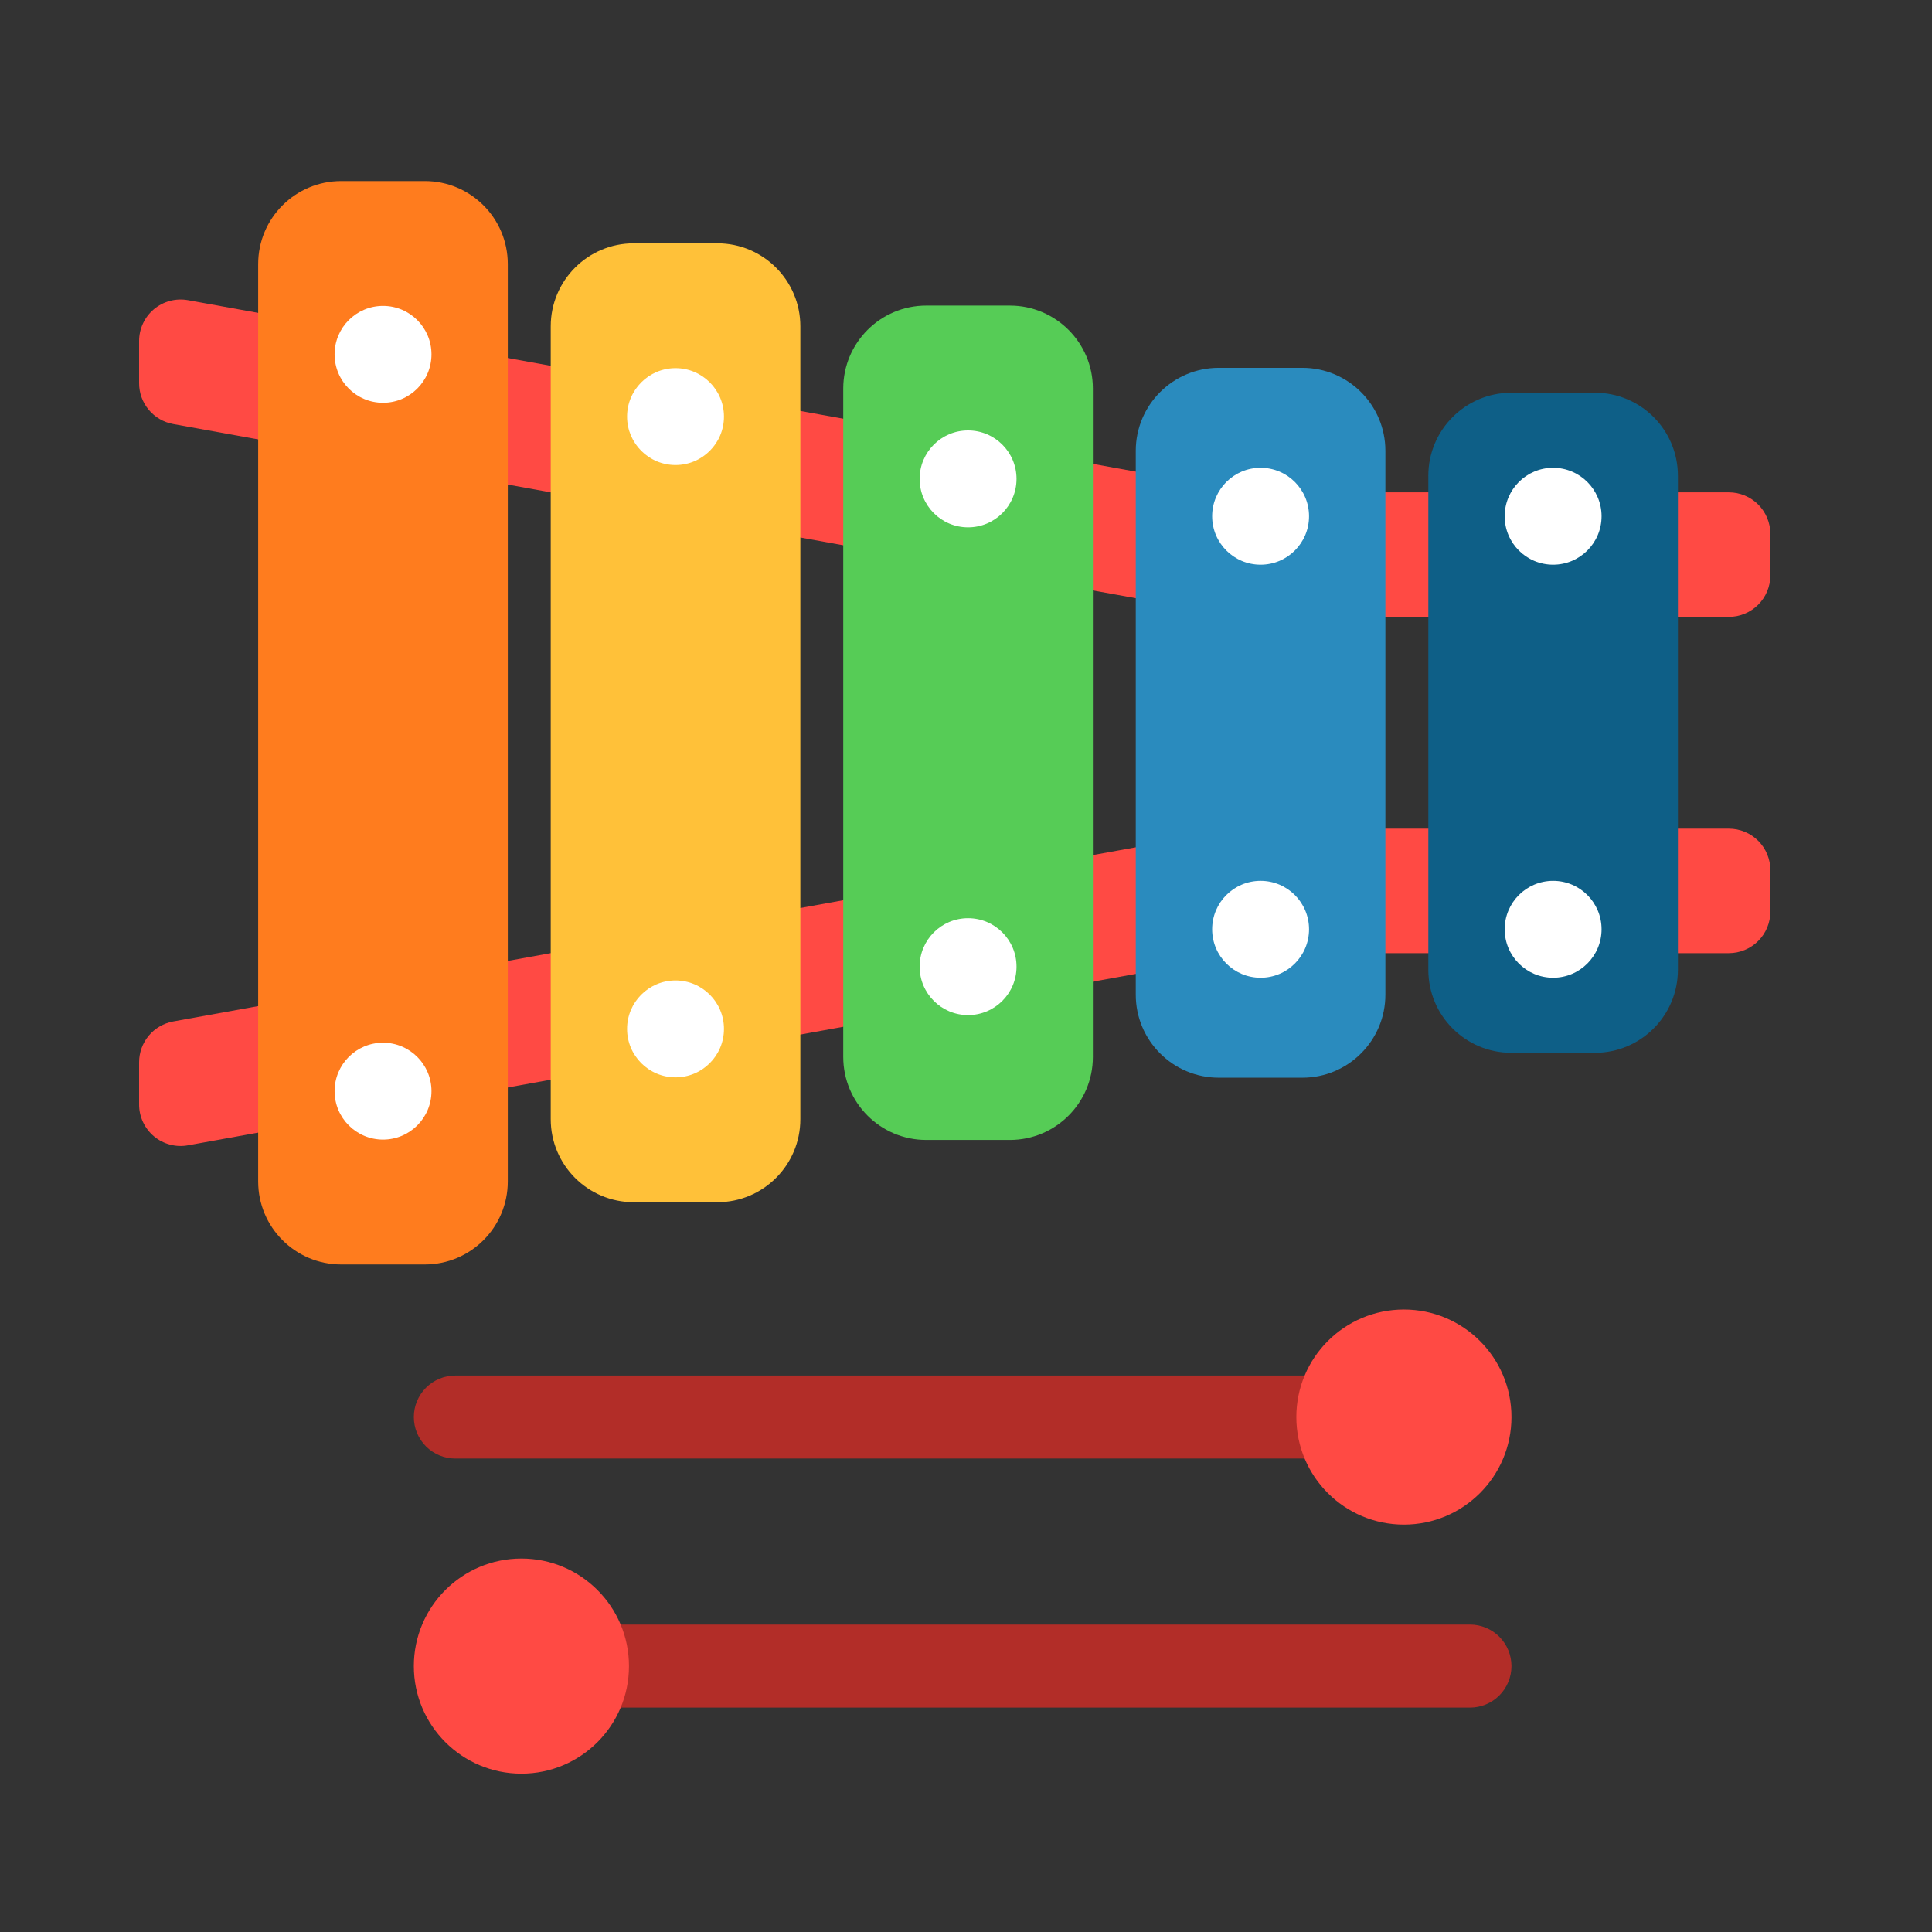 <svg width="54" height="54" viewBox="0 0 54 54" fill="none" xmlns="http://www.w3.org/2000/svg">
<rect x="0" y="0" width="54" height="54" fill="#333333" stroke="none"/>
<path d="M34.843 26.66L5.254 32.012C5.087 32.043 4.916 32.036 4.751 31.992C4.587 31.949 4.434 31.87 4.304 31.761C4.174 31.652 4.069 31.516 3.997 31.362C3.925 31.208 3.888 31.041 3.888 30.871V29.692C3.888 29.42 3.983 29.157 4.157 28.948C4.332 28.739 4.574 28.599 4.841 28.55L34.479 23.188C34.581 23.17 34.685 23.161 34.789 23.161H48.322C48.629 23.161 48.925 23.283 49.142 23.5C49.36 23.718 49.482 24.013 49.482 24.321V25.481C49.482 25.789 49.36 26.084 49.142 26.301C48.925 26.519 48.629 26.641 48.322 26.641H35.049C34.98 26.641 34.911 26.647 34.843 26.66Z" fill="#FF4A44"/>
<path d="M34.843 13.743L5.254 8.39C5.087 8.36 4.916 8.367 4.751 8.41C4.587 8.454 4.434 8.532 4.304 8.641C4.174 8.75 4.069 8.886 3.997 9.04C3.925 9.194 3.888 9.362 3.888 9.532V10.711C3.888 10.983 3.983 11.246 4.157 11.454C4.332 11.663 4.574 11.804 4.841 11.852L34.479 17.214C34.581 17.233 34.685 17.242 34.789 17.242H48.322C48.629 17.242 48.925 17.12 49.142 16.902C49.36 16.684 49.482 16.389 49.482 16.082V14.922C49.482 14.614 49.36 14.319 49.142 14.101C48.925 13.884 48.629 13.761 48.322 13.761H35.049C34.98 13.761 34.911 13.755 34.843 13.743Z" fill="#FF4A44"/>
<path d="M38.722 27.801V12.602C38.722 11.32 37.683 10.281 36.401 10.281H34.065C32.784 10.281 31.745 11.32 31.745 12.602V27.801C31.745 29.083 32.784 30.122 34.065 30.122H36.401C37.683 30.122 38.722 29.083 38.722 27.801Z" fill="#2A8BBE"/>
<path d="M14.193 33.022V7.381C14.193 6.099 13.155 5.061 11.873 5.061H9.537C8.255 5.061 7.216 6.099 7.216 7.381V33.022C7.216 34.303 8.255 35.342 9.537 35.342H11.873C13.155 35.342 14.193 34.303 14.193 33.022Z" fill="#FF7C1E"/>
<path d="M46.898 27.105V13.298C46.898 12.016 45.86 10.977 44.578 10.977H42.242C40.96 10.977 39.922 12.016 39.922 13.298V27.105C39.922 28.387 40.96 29.426 42.242 29.426H44.578C45.86 29.426 46.898 28.387 46.898 27.105Z" fill="#0E5F87"/>
<path d="M30.546 29.541V10.861C30.546 9.58 29.507 8.541 28.226 8.541H25.889C24.608 8.541 23.569 9.58 23.569 10.861V29.541C23.569 30.823 24.608 31.862 25.889 31.862H28.226C29.507 31.862 30.546 30.823 30.546 29.541Z" fill="#56CC56"/>
<path d="M22.37 31.282V9.121C22.37 7.84 21.331 6.801 20.05 6.801H17.713C16.432 6.801 15.393 7.84 15.393 9.121V31.282C15.393 32.563 16.432 33.602 17.713 33.602H20.05C21.331 33.602 22.37 32.563 22.37 31.282Z" fill="#FFC139"/>
<path d="M43.41 15.783C44.157 15.783 44.764 15.177 44.764 14.429C44.764 13.681 44.157 13.075 43.41 13.075C42.662 13.075 42.056 13.681 42.056 14.429C42.056 15.177 42.662 15.783 43.41 15.783Z" fill="white"/>
<path d="M35.234 15.783C35.982 15.783 36.588 15.177 36.588 14.429C36.588 13.681 35.982 13.075 35.234 13.075C34.486 13.075 33.88 13.681 33.88 14.429C33.88 15.177 34.486 15.783 35.234 15.783Z" fill="white"/>
<path d="M27.058 14.739C27.806 14.739 28.412 14.133 28.412 13.385C28.412 12.637 27.806 12.031 27.058 12.031C26.31 12.031 25.704 12.637 25.704 13.385C25.704 14.133 26.31 14.739 27.058 14.739Z" fill="white"/>
<path d="M18.881 12.998C19.629 12.998 20.235 12.392 20.235 11.645C20.235 10.897 19.629 10.29 18.881 10.29C18.134 10.29 17.527 10.897 17.527 11.645C17.527 12.392 18.134 12.998 18.881 12.998Z" fill="white"/>
<path d="M10.706 11.258C11.453 11.258 12.06 10.652 12.06 9.904C12.06 9.156 11.453 8.55 10.706 8.55C9.958 8.55 9.352 9.156 9.352 9.904C9.352 10.652 9.958 11.258 10.706 11.258Z" fill="white"/>
<path d="M43.41 27.328C44.157 27.328 44.764 26.721 44.764 25.974C44.764 25.226 44.157 24.62 43.41 24.62C42.662 24.62 42.056 25.226 42.056 25.974C42.056 26.721 42.662 27.328 43.41 27.328Z" fill="white"/>
<path d="M35.234 27.328C35.982 27.328 36.588 26.721 36.588 25.974C36.588 25.226 35.982 24.62 35.234 24.62C34.486 24.62 33.88 25.226 33.88 25.974C33.88 26.721 34.486 27.328 35.234 27.328Z" fill="white"/>
<path d="M27.058 28.372C27.806 28.372 28.412 27.765 28.412 27.018C28.412 26.27 27.806 25.664 27.058 25.664C26.31 25.664 25.704 26.27 25.704 27.018C25.704 27.765 26.31 28.372 27.058 28.372Z" fill="white"/>
<path d="M18.881 30.112C19.629 30.112 20.235 29.506 20.235 28.758C20.235 28.01 19.629 27.404 18.881 27.404C18.134 27.404 17.527 28.01 17.527 28.758C17.527 29.506 18.134 30.112 18.881 30.112Z" fill="white"/>
<path d="M10.706 31.852C11.453 31.852 12.06 31.246 12.06 30.498C12.06 29.75 11.453 29.144 10.706 29.144C9.958 29.144 9.352 29.75 9.352 30.498C9.352 31.246 9.958 31.852 10.706 31.852Z" fill="white"/>
<path d="M39.066 40.767H12.727C12.42 40.767 12.125 40.645 11.907 40.427C11.69 40.21 11.567 39.915 11.567 39.607C11.567 39.299 11.69 39.004 11.907 38.787C12.125 38.569 12.42 38.447 12.727 38.447H39.066V40.767Z" fill="#B22D28"/>
<path d="M39.24 42.613C40.9 42.613 42.246 41.267 42.246 39.607C42.246 37.947 40.9 36.601 39.24 36.601C37.579 36.601 36.233 37.947 36.233 39.607C36.233 41.267 37.579 42.613 39.24 42.613Z" fill="#FF4A44"/>
<path d="M14.748 47.728H41.086C41.394 47.728 41.689 47.606 41.907 47.388C42.124 47.17 42.246 46.875 42.246 46.568C42.246 46.26 42.124 45.965 41.907 45.747C41.689 45.53 41.394 45.407 41.086 45.407H14.748V47.728Z" fill="#B22D28"/>
<path d="M14.574 49.574C16.234 49.574 17.58 48.228 17.58 46.568C17.58 44.907 16.234 43.561 14.574 43.561C12.913 43.561 11.567 44.907 11.567 46.568C11.567 48.228 12.913 49.574 14.574 49.574Z" fill="#FF4A44"/>
</svg>
